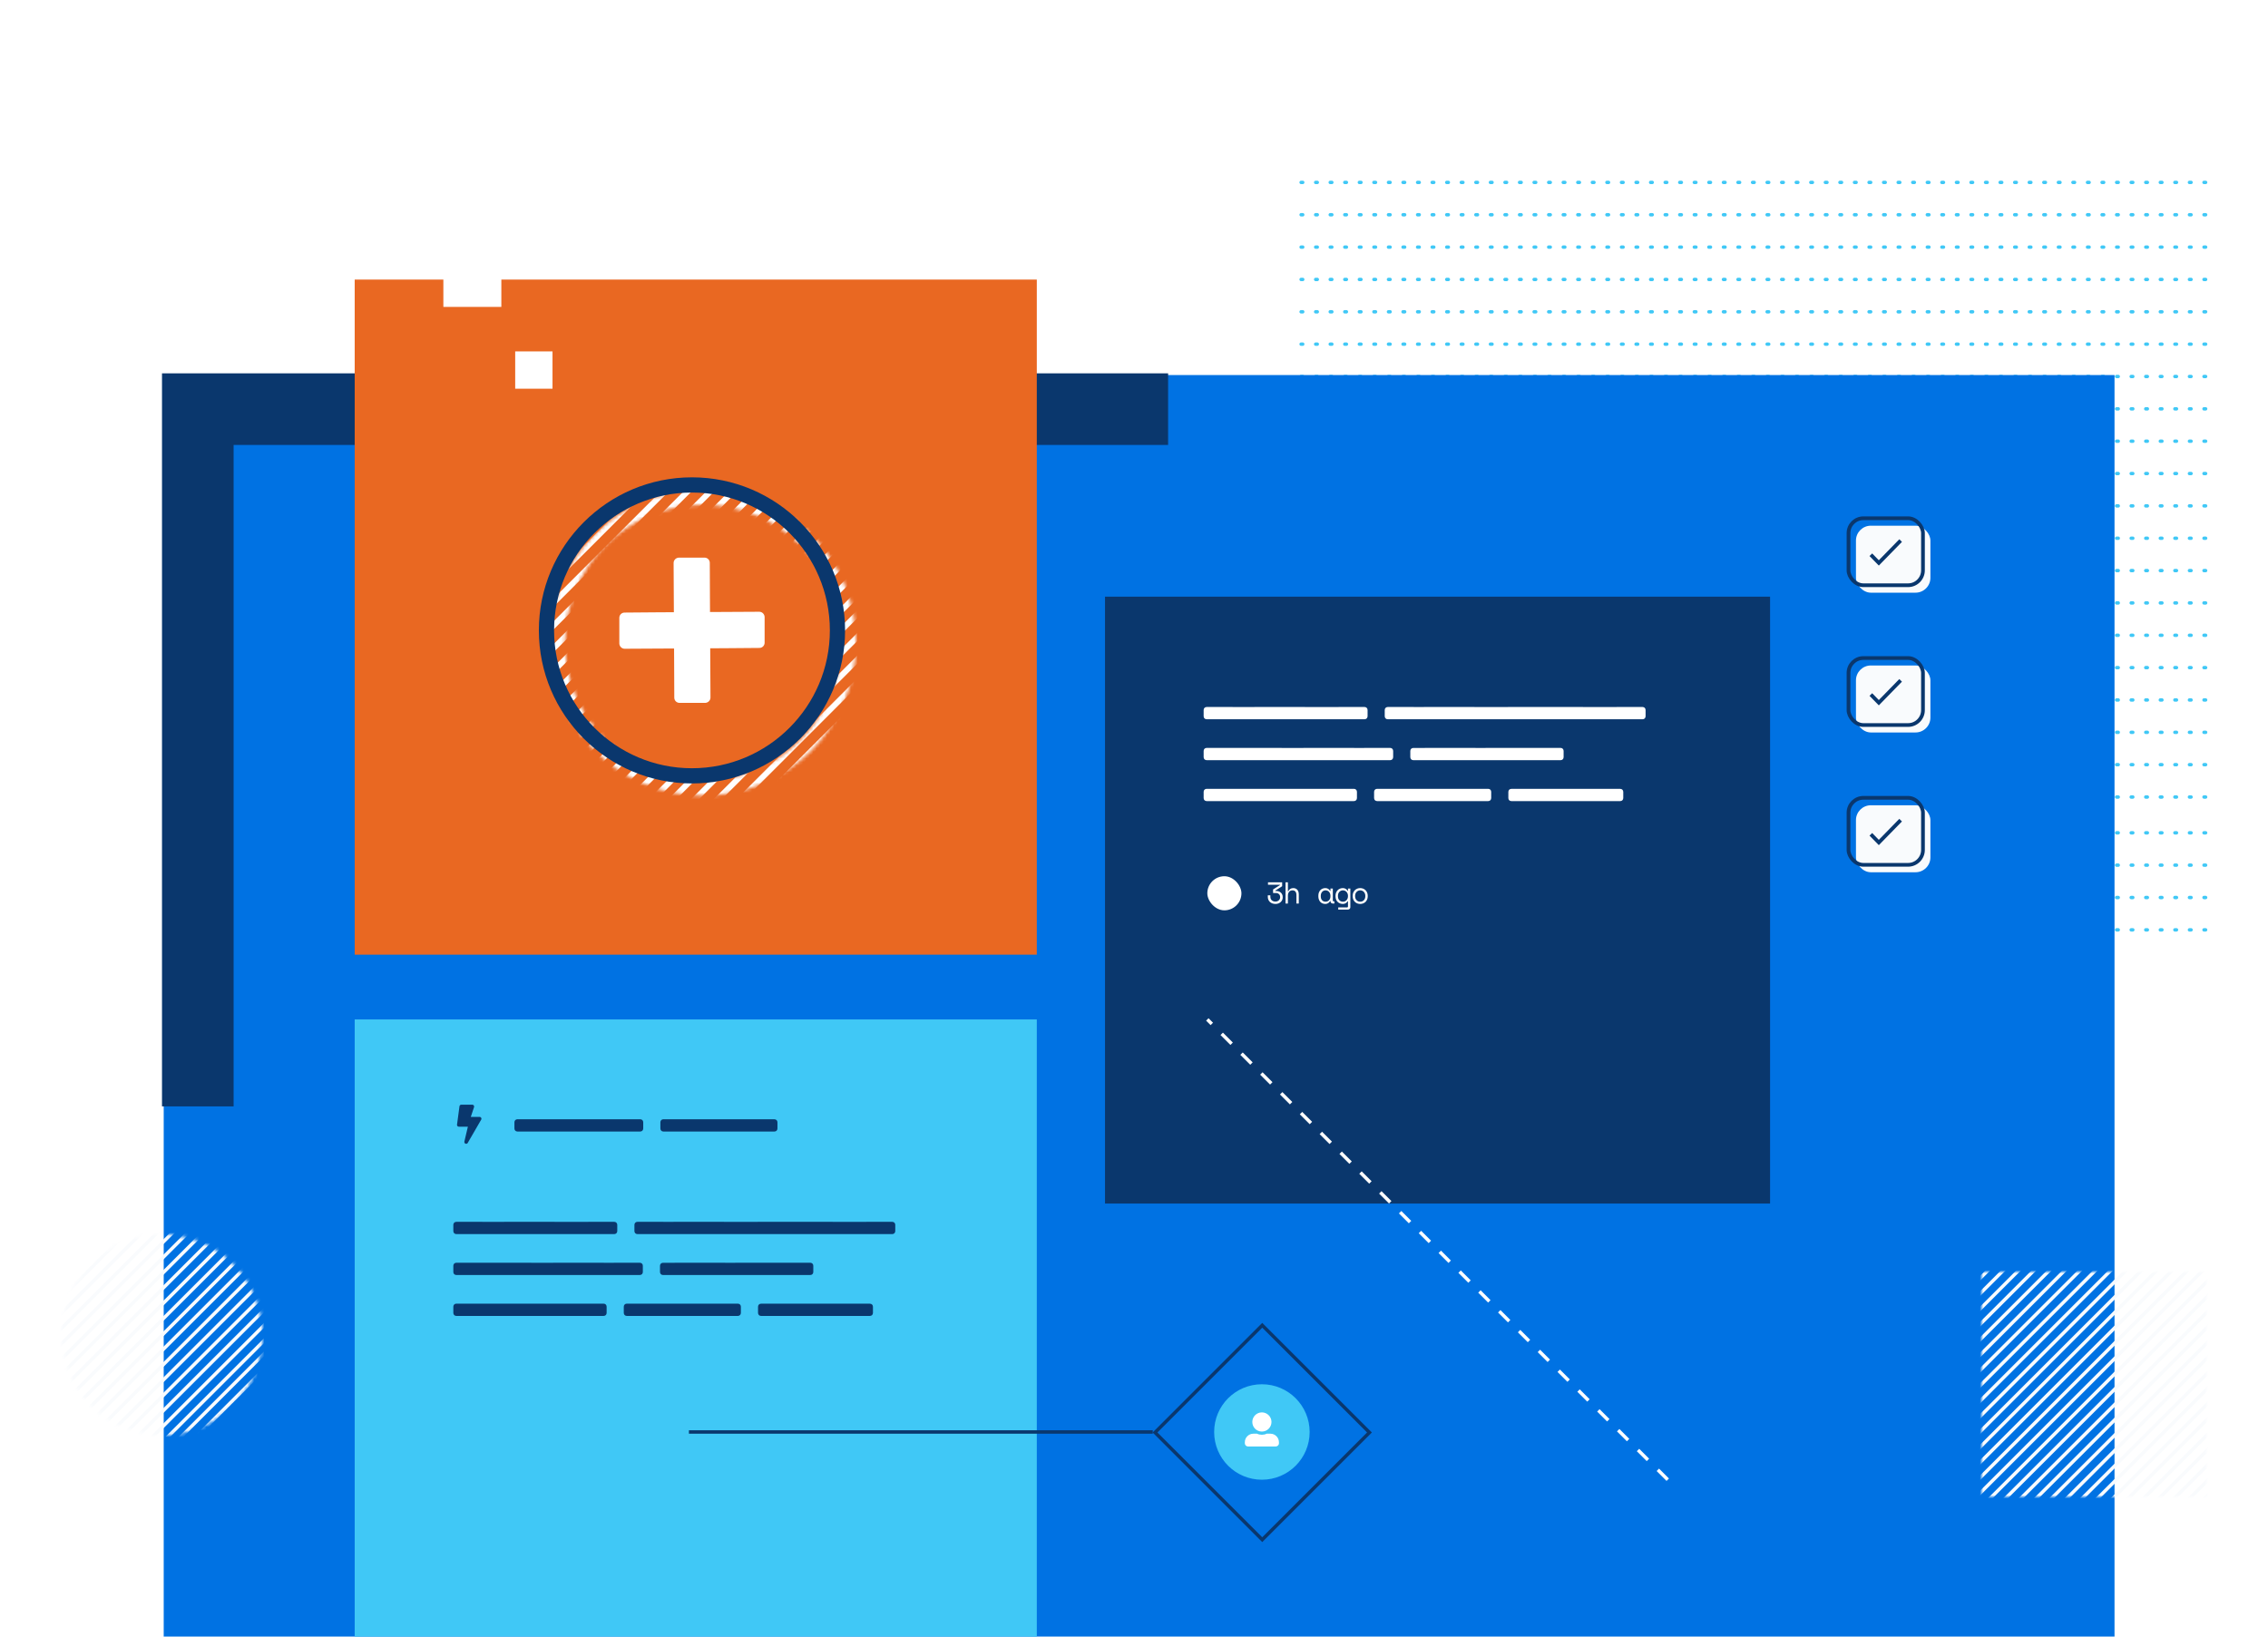 <svg width="665" height="480" viewBox="0 0 665 480" fill="none" xmlns="http://www.w3.org/2000/svg">
<g clip-path="url(#clip0_1350_3312)">
<line x1="381.5" y1="272.728" x2="647.386" y2="272.728" stroke="#40C8F6" stroke-miterlimit="10" stroke-linecap="round" stroke-dasharray="0.47 3.8"/>
<line x1="381.5" y1="81.963" x2="647.386" y2="81.963" stroke="#40C8F6" stroke-miterlimit="10" stroke-linecap="round" stroke-dasharray="0.47 3.8"/>
<line x1="381.5" y1="233.767" x2="647.386" y2="233.767" stroke="#40C8F6" stroke-miterlimit="10" stroke-linecap="round" stroke-dasharray="0.47 3.8"/>
<line x1="381.5" y1="195.815" x2="647.386" y2="195.815" stroke="#40C8F6" stroke-miterlimit="10" stroke-linecap="round" stroke-dasharray="0.47 3.8"/>
<line x1="381.5" y1="157.865" x2="647.386" y2="157.865" stroke="#40C8F6" stroke-miterlimit="10" stroke-linecap="round" stroke-dasharray="0.47 3.8"/>
<line x1="381.5" y1="119.914" x2="647.386" y2="119.914" stroke="#40C8F6" stroke-miterlimit="10" stroke-linecap="round" stroke-dasharray="0.47 3.8"/>
<line x1="381.5" y1="263.24" x2="647.386" y2="263.24" stroke="#40C8F6" stroke-miterlimit="10" stroke-linecap="round" stroke-dasharray="0.47 3.8"/>
<line x1="381.5" y1="72.476" x2="647.386" y2="72.476" stroke="#40C8F6" stroke-miterlimit="10" stroke-linecap="round" stroke-dasharray="0.47 3.8"/>
<line x1="381.5" y1="224.279" x2="647.386" y2="224.279" stroke="#40C8F6" stroke-miterlimit="10" stroke-linecap="round" stroke-dasharray="0.47 3.8"/>
<line x1="381.5" y1="186.328" x2="647.386" y2="186.328" stroke="#40C8F6" stroke-miterlimit="10" stroke-linecap="round" stroke-dasharray="0.47 3.8"/>
<line x1="381.5" y1="148.377" x2="647.386" y2="148.377" stroke="#40C8F6" stroke-miterlimit="10" stroke-linecap="round" stroke-dasharray="0.47 3.8"/>
<line x1="381.5" y1="110.426" x2="647.386" y2="110.426" stroke="#40C8F6" stroke-miterlimit="10" stroke-linecap="round" stroke-dasharray="0.47 3.8"/>
<line x1="381.5" y1="253.752" x2="647.386" y2="253.752" stroke="#40C8F6" stroke-miterlimit="10" stroke-linecap="round" stroke-dasharray="0.47 3.8"/>
<line x1="381.5" y1="62.988" x2="647.386" y2="62.988" stroke="#40C8F6" stroke-miterlimit="10" stroke-linecap="round" stroke-dasharray="0.47 3.8"/>
<line x1="381.5" y1="214.791" x2="647.386" y2="214.791" stroke="#40C8F6" stroke-miterlimit="10" stroke-linecap="round" stroke-dasharray="0.47 3.8"/>
<line x1="381.5" y1="176.84" x2="647.386" y2="176.84" stroke="#40C8F6" stroke-miterlimit="10" stroke-linecap="round" stroke-dasharray="0.47 3.8"/>
<line x1="381.5" y1="138.889" x2="647.386" y2="138.889" stroke="#40C8F6" stroke-miterlimit="10" stroke-linecap="round" stroke-dasharray="0.47 3.8"/>
<line x1="381.5" y1="100.938" x2="647.386" y2="100.938" stroke="#40C8F6" stroke-miterlimit="10" stroke-linecap="round" stroke-dasharray="0.47 3.8"/>
<line x1="381.5" y1="244.265" x2="647.386" y2="244.265" stroke="#40C8F6" stroke-miterlimit="10" stroke-linecap="round" stroke-dasharray="0.47 3.8"/>
<line x1="381.5" y1="53.5" x2="647.386" y2="53.5" stroke="#40C8F6" stroke-miterlimit="10" stroke-linecap="round" stroke-dasharray="0.47 3.8"/>
<line x1="381.5" y1="205.303" x2="647.386" y2="205.303" stroke="#40C8F6" stroke-miterlimit="10" stroke-linecap="round" stroke-dasharray="0.47 3.8"/>
<line x1="381.5" y1="167.353" x2="647.386" y2="167.353" stroke="#40C8F6" stroke-miterlimit="10" stroke-linecap="round" stroke-dasharray="0.47 3.8"/>
<line x1="381.5" y1="129.401" x2="647.386" y2="129.401" stroke="#40C8F6" stroke-miterlimit="10" stroke-linecap="round" stroke-dasharray="0.47 3.8"/>
<line x1="381.5" y1="91.451" x2="647.386" y2="91.451" stroke="#40C8F6" stroke-miterlimit="10" stroke-linecap="round" stroke-dasharray="0.47 3.8"/>
<rect x="48" y="110" width="572" height="447" fill="#0072E3"/>
<rect x="324" y="175" width="195" height="178" fill="#0A376D"/>
<path d="M373.278 261.913V260.884L375.3 259.59V259.483H371.788V258.791H375.939V259.927L373.916 261.222V261.328H374.271C374.508 261.328 374.735 261.366 374.954 261.443C375.173 261.52 375.365 261.632 375.531 261.78C375.702 261.928 375.838 262.111 375.939 262.33C376.045 262.543 376.098 262.791 376.098 263.075V263.235C376.098 263.501 376.045 263.749 375.939 263.98C375.832 264.211 375.685 264.412 375.495 264.583C375.306 264.749 375.081 264.882 374.821 264.982C374.567 265.077 374.289 265.124 373.987 265.124C373.639 265.124 373.325 265.071 373.047 264.965C372.769 264.858 372.533 264.713 372.338 264.53C372.143 264.341 371.992 264.122 371.885 263.874C371.785 263.619 371.735 263.35 371.735 263.066V262.587H372.48V263.013C372.48 263.238 372.515 263.439 372.586 263.616C372.663 263.788 372.766 263.936 372.896 264.06C373.032 264.178 373.192 264.27 373.375 264.335C373.559 264.4 373.757 264.432 373.97 264.432C374.165 264.432 374.345 264.4 374.511 264.335C374.682 264.27 374.83 264.181 374.954 264.069C375.078 263.95 375.176 263.814 375.247 263.661C375.318 263.501 375.353 263.333 375.353 263.155V263.102C375.353 262.729 375.235 262.44 374.999 262.233C374.762 262.02 374.466 261.913 374.112 261.913H373.278ZM377.627 265H376.935V258.791H377.627V261.399H377.733C377.869 261.115 378.058 260.89 378.301 260.725C378.549 260.559 378.851 260.476 379.205 260.476C379.684 260.476 380.072 260.636 380.367 260.955C380.669 261.269 380.82 261.742 380.82 262.375V265H380.128V262.517C380.128 262.055 380.024 261.709 379.818 261.479C379.611 261.248 379.33 261.133 378.975 261.133C378.555 261.133 378.224 261.278 377.981 261.567C377.745 261.851 377.627 262.233 377.627 262.712V265ZM390.103 264.255H389.996C389.854 264.551 389.656 264.769 389.402 264.911C389.154 265.053 388.891 265.124 388.613 265.124C388.323 265.124 388.054 265.077 387.806 264.982C387.557 264.882 387.338 264.737 387.149 264.548C386.966 264.353 386.821 264.116 386.715 263.838C386.608 263.56 386.555 263.238 386.555 262.871V262.729C386.555 262.369 386.608 262.049 386.715 261.771C386.821 261.494 386.966 261.26 387.149 261.071C387.338 260.876 387.557 260.728 387.806 260.627C388.054 260.527 388.317 260.476 388.595 260.476C388.897 260.476 389.169 260.544 389.411 260.68C389.659 260.811 389.854 261.015 389.996 261.292H390.103V260.601H390.795V264.095C390.795 264.273 390.874 264.361 391.034 264.361H391.256V265H390.786C390.585 265 390.419 264.935 390.289 264.805C390.165 264.675 390.103 264.509 390.103 264.308V264.255ZM388.684 264.468C388.891 264.468 389.08 264.429 389.251 264.353C389.429 264.276 389.579 264.166 389.704 264.024C389.828 263.882 389.925 263.714 389.996 263.519C390.067 263.318 390.103 263.096 390.103 262.854V262.747C390.103 262.511 390.067 262.295 389.996 262.1C389.925 261.899 389.825 261.727 389.695 261.585C389.571 261.443 389.42 261.334 389.242 261.257C389.071 261.174 388.885 261.133 388.684 261.133C388.477 261.133 388.287 261.171 388.116 261.248C387.945 261.325 387.794 261.434 387.664 261.576C387.539 261.712 387.442 261.881 387.371 262.082C387.3 262.277 387.265 262.493 387.265 262.729V262.871C387.265 263.374 387.395 263.767 387.655 264.051C387.921 264.329 388.264 264.468 388.684 264.468ZM395.241 264.326H395.135C394.993 264.592 394.798 264.793 394.549 264.929C394.307 265.059 394.041 265.124 393.751 265.124C393.455 265.124 393.177 265.074 392.917 264.973C392.657 264.873 392.426 264.728 392.225 264.539C392.03 264.35 391.874 264.116 391.755 263.838C391.643 263.554 391.587 263.232 391.587 262.871V262.729C391.587 262.375 391.646 262.058 391.764 261.78C391.882 261.496 392.039 261.26 392.234 261.071C392.429 260.876 392.657 260.728 392.917 260.627C393.177 260.527 393.449 260.476 393.733 260.476C394.052 260.476 394.33 260.547 394.567 260.689C394.809 260.825 394.999 261.026 395.135 261.292H395.241V260.601H395.933V266.082C395.933 266.283 395.868 266.449 395.738 266.579C395.614 266.709 395.451 266.774 395.25 266.774H392.385V266.135H395.002C395.161 266.135 395.241 266.047 395.241 265.869V264.326ZM393.769 264.468C393.976 264.468 394.168 264.429 394.345 264.353C394.523 264.276 394.676 264.166 394.806 264.024C394.942 263.882 395.049 263.714 395.126 263.519C395.203 263.318 395.241 263.096 395.241 262.854V262.747C395.241 262.511 395.203 262.295 395.126 262.1C395.049 261.899 394.942 261.727 394.806 261.585C394.676 261.443 394.52 261.334 394.336 261.257C394.159 261.174 393.97 261.133 393.769 261.133C393.562 261.133 393.367 261.171 393.183 261.248C393.006 261.325 392.849 261.434 392.713 261.576C392.583 261.718 392.48 261.887 392.403 262.082C392.332 262.277 392.296 262.493 392.296 262.729V262.871C392.296 263.12 392.332 263.341 392.403 263.537C392.48 263.732 392.583 263.9 392.713 264.042C392.849 264.178 393.006 264.285 393.183 264.361C393.361 264.432 393.556 264.468 393.769 264.468ZM401.036 262.854C401.036 263.22 400.974 263.545 400.849 263.829C400.731 264.107 400.571 264.344 400.37 264.539C400.169 264.728 399.933 264.873 399.661 264.973C399.395 265.074 399.117 265.124 398.827 265.124C398.531 265.124 398.251 265.074 397.984 264.973C397.718 264.873 397.485 264.728 397.284 264.539C397.083 264.344 396.92 264.107 396.796 263.829C396.678 263.545 396.619 263.22 396.619 262.854V262.747C396.619 262.386 396.678 262.067 396.796 261.789C396.92 261.505 397.083 261.266 397.284 261.071C397.491 260.876 397.727 260.728 397.993 260.627C398.259 260.527 398.537 260.476 398.827 260.476C399.117 260.476 399.395 260.527 399.661 260.627C399.927 260.728 400.16 260.876 400.361 261.071C400.568 261.266 400.731 261.505 400.849 261.789C400.974 262.067 401.036 262.386 401.036 262.747V262.854ZM398.827 264.468C399.04 264.468 399.235 264.432 399.412 264.361C399.596 264.285 399.755 264.175 399.891 264.033C400.027 263.891 400.134 263.723 400.211 263.528C400.288 263.327 400.326 263.102 400.326 262.854V262.747C400.326 262.511 400.288 262.295 400.211 262.1C400.134 261.899 400.027 261.727 399.891 261.585C399.755 261.443 399.596 261.334 399.412 261.257C399.229 261.174 399.034 261.133 398.827 261.133C398.62 261.133 398.425 261.174 398.242 261.257C398.058 261.334 397.899 261.443 397.763 261.585C397.627 261.727 397.52 261.899 397.443 262.1C397.367 262.295 397.328 262.511 397.328 262.747V262.854C397.328 263.102 397.367 263.327 397.443 263.528C397.52 263.723 397.627 263.891 397.763 264.033C397.899 264.175 398.055 264.285 398.233 264.361C398.416 264.432 398.614 264.468 398.827 264.468Z" fill="white"/>
<rect x="354" y="257" width="10" height="10" rx="5" fill="white"/>
<rect x="104" y="299" width="200" height="208" fill="#40C8F6"/>
<path d="M150.834 329.161C150.834 328.645 151.206 328.273 151.722 328.273H159.294C159.81 328.273 160.182 328.645 160.182 329.161V330.985C160.182 331.501 159.81 331.873 159.294 331.873H151.722C151.206 331.873 150.834 331.501 150.834 330.985V329.161ZM158.018 329.161C158.018 328.645 158.39 328.273 158.906 328.273H166.478C166.994 328.273 167.366 328.645 167.366 329.161V330.985C167.366 331.501 166.994 331.873 166.478 331.873H158.906C158.39 331.873 158.018 331.501 158.018 330.985V329.161ZM165.201 329.161C165.201 328.645 165.573 328.273 166.089 328.273H173.661C174.177 328.273 174.549 328.645 174.549 329.161V330.985C174.549 331.501 174.177 331.873 173.661 331.873H166.089C165.573 331.873 165.201 331.501 165.201 330.985V329.161ZM172.385 329.173C172.385 328.657 172.757 328.285 173.273 328.285H177.089C177.605 328.285 177.977 328.657 177.977 329.173V330.985C177.977 331.501 177.605 331.873 177.089 331.873H173.273C172.757 331.873 172.385 331.501 172.385 330.985V329.173ZM175.818 329.173C175.818 328.657 176.19 328.285 176.706 328.285H180.522C181.038 328.285 181.41 328.657 181.41 329.173V330.985C181.41 331.501 181.038 331.873 180.522 331.873H176.706C176.19 331.873 175.818 331.501 175.818 330.985V329.173ZM179.252 329.161C179.252 328.645 179.624 328.273 180.14 328.273H187.712C188.228 328.273 188.6 328.645 188.6 329.161V330.985C188.6 331.501 188.228 331.873 187.712 331.873H180.14C179.624 331.873 179.252 331.501 179.252 330.985V329.161ZM193.631 329.161C193.631 328.645 194.003 328.273 194.519 328.273H202.091C202.607 328.273 202.979 328.645 202.979 329.161V330.985C202.979 331.501 202.607 331.873 202.091 331.873H194.519C194.003 331.873 193.631 331.501 193.631 330.985V329.161ZM200.815 329.161C200.815 328.645 201.187 328.273 201.703 328.273H209.275C209.791 328.273 210.163 328.645 210.163 329.161V330.985C210.163 331.501 209.791 331.873 209.275 331.873H201.703C201.187 331.873 200.815 331.501 200.815 330.985V329.161ZM207.998 329.161C207.998 328.645 208.37 328.273 208.886 328.273H216.458C216.974 328.273 217.346 328.645 217.346 329.161V330.985C217.346 331.501 216.974 331.873 216.458 331.873H208.886C208.37 331.873 207.998 331.501 207.998 330.985V329.161ZM215.182 329.161C215.182 328.645 215.554 328.273 216.07 328.273H223.642C224.158 328.273 224.53 328.645 224.53 329.161V330.985C224.53 331.501 224.158 331.873 223.642 331.873H216.07C215.554 331.873 215.182 331.501 215.182 330.985V329.161ZM222.365 329.173C222.365 328.657 222.737 328.285 223.253 328.285H227.069C227.585 328.285 227.957 328.657 227.957 329.173V330.985C227.957 331.501 227.585 331.873 227.069 331.873H223.253C222.737 331.873 222.365 331.501 222.365 330.985V329.173Z" fill="#0A376D"/>
<path d="M140.641 327.587H138.04L139.004 324.695C139.094 324.336 138.825 324 138.489 324H135.261C134.992 324 134.745 324.202 134.723 324.471L134.005 329.851C133.96 330.187 134.207 330.456 134.543 330.456H137.188L136.157 334.827C136.09 335.164 136.337 335.477 136.673 335.477C136.875 335.477 137.054 335.388 137.144 335.208L141.089 328.394C141.313 328.057 141.044 327.587 140.641 327.587Z" fill="#0A376D"/>
<path d="M352.92 208.248C352.92 207.732 353.292 207.36 353.808 207.36H361.38C361.896 207.36 362.268 207.732 362.268 208.248V210.072C362.268 210.588 361.896 210.96 361.38 210.96H353.808C353.292 210.96 352.92 210.588 352.92 210.072V208.248ZM360.104 208.26C360.104 207.744 360.476 207.372 360.992 207.372H364.808C365.324 207.372 365.696 207.744 365.696 208.26V210.072C365.696 210.588 365.324 210.96 364.808 210.96H360.992C360.476 210.96 360.104 210.588 360.104 210.072V208.26ZM363.537 208.26C363.537 207.744 363.909 207.372 364.425 207.372H368.241C368.757 207.372 369.129 207.744 369.129 208.26V210.072C369.129 210.588 368.757 210.96 368.241 210.96H364.425C363.909 210.96 363.537 210.588 363.537 210.072V208.26ZM366.971 208.248C366.971 207.732 367.343 207.36 367.859 207.36H375.431C375.947 207.36 376.319 207.732 376.319 208.248V210.072C376.319 210.588 375.947 210.96 375.431 210.96H367.859C367.343 210.96 366.971 210.588 366.971 210.072V208.248ZM374.154 208.248C374.154 207.732 374.526 207.36 375.042 207.36H382.614C383.13 207.36 383.502 207.732 383.502 208.248V210.072C383.502 210.588 383.13 210.96 382.614 210.96H375.042C374.526 210.96 374.154 210.588 374.154 210.072V208.248ZM381.338 208.26C381.338 207.744 381.71 207.372 382.226 207.372H386.042C386.558 207.372 386.93 207.744 386.93 208.26V210.072C386.93 210.588 386.558 210.96 386.042 210.96H382.226C381.71 210.96 381.338 210.588 381.338 210.072V208.26ZM384.772 208.26C384.772 207.744 385.144 207.372 385.66 207.372H389.476C389.992 207.372 390.364 207.744 390.364 208.26V210.072C390.364 210.588 389.992 210.96 389.476 210.96H385.66C385.144 210.96 384.772 210.588 384.772 210.072V208.26ZM388.205 208.26C388.205 207.744 388.577 207.372 389.093 207.372H392.909C393.425 207.372 393.797 207.744 393.797 208.26V210.072C393.797 210.588 393.425 210.96 392.909 210.96H389.093C388.577 210.96 388.205 210.588 388.205 210.072V208.26ZM391.639 208.248C391.639 207.732 392.011 207.36 392.527 207.36H400.099C400.615 207.36 400.987 207.732 400.987 208.248V210.072C400.987 210.588 400.615 210.96 400.099 210.96H392.527C392.011 210.96 391.639 210.588 391.639 210.072V208.248ZM406.018 208.248C406.018 207.732 406.39 207.36 406.906 207.36H414.478C414.994 207.36 415.366 207.732 415.366 208.248V210.072C415.366 210.588 414.994 210.96 414.478 210.96H406.906C406.39 210.96 406.018 210.588 406.018 210.072V208.248ZM413.201 208.26C413.201 207.744 413.573 207.372 414.089 207.372H417.905C418.421 207.372 418.793 207.744 418.793 208.26V210.072C418.793 210.588 418.421 210.96 417.905 210.96H414.089C413.573 210.96 413.201 210.588 413.201 210.072V208.26ZM416.635 208.248C416.635 207.732 417.007 207.36 417.523 207.36H425.095C425.611 207.36 425.983 207.732 425.983 208.248V210.072C425.983 210.588 425.611 210.96 425.095 210.96H417.523C417.007 210.96 416.635 210.588 416.635 210.072V208.248ZM423.818 208.248C423.818 207.732 424.19 207.36 424.706 207.36H432.278C432.794 207.36 433.166 207.732 433.166 208.248V210.072C433.166 210.588 432.794 210.96 432.278 210.96H424.706C424.19 210.96 423.818 210.588 423.818 210.072V208.248ZM431.002 208.26C431.002 207.744 431.374 207.372 431.89 207.372H435.706C436.222 207.372 436.594 207.744 436.594 208.26V210.072C436.594 210.588 436.222 210.96 435.706 210.96H431.89C431.374 210.96 431.002 210.588 431.002 210.072V208.26ZM434.436 208.26C434.436 207.744 434.808 207.372 435.324 207.372H439.14C439.656 207.372 440.028 207.744 440.028 208.26V210.072C440.028 210.588 439.656 210.96 439.14 210.96H435.324C434.808 210.96 434.436 210.588 434.436 210.072V208.26ZM437.869 208.26C437.869 207.744 438.241 207.372 438.757 207.372H442.573C443.089 207.372 443.461 207.744 443.461 208.26V210.072C443.461 210.588 443.089 210.96 442.573 210.96H438.757C438.241 210.96 437.869 210.588 437.869 210.072V208.26ZM441.303 208.248C441.303 207.732 441.675 207.36 442.191 207.36H449.763C450.279 207.36 450.651 207.732 450.651 208.248V210.072C450.651 210.588 450.279 210.96 449.763 210.96H442.191C441.675 210.96 441.303 210.588 441.303 210.072V208.248ZM448.486 208.248C448.486 207.732 448.858 207.36 449.374 207.36H456.946C457.462 207.36 457.834 207.732 457.834 208.248V210.072C457.834 210.588 457.462 210.96 456.946 210.96H449.374C448.858 210.96 448.486 210.588 448.486 210.072V208.248ZM455.67 208.248C455.67 207.732 456.042 207.36 456.558 207.36H464.13C464.646 207.36 465.018 207.732 465.018 208.248V210.072C465.018 210.588 464.646 210.96 464.13 210.96H456.558C456.042 210.96 455.67 210.588 455.67 210.072V208.248ZM462.854 208.26C462.854 207.744 463.226 207.372 463.742 207.372H467.558C468.074 207.372 468.446 207.744 468.446 208.26V210.072C468.446 210.588 468.074 210.96 467.558 210.96H463.742C463.226 210.96 462.854 210.588 462.854 210.072V208.26ZM466.287 208.26C466.287 207.744 466.659 207.372 467.175 207.372H470.991C471.507 207.372 471.879 207.744 471.879 208.26V210.072C471.879 210.588 471.507 210.96 470.991 210.96H467.175C466.659 210.96 466.287 210.588 466.287 210.072V208.26ZM469.721 208.26C469.721 207.744 470.093 207.372 470.609 207.372H474.425C474.941 207.372 475.313 207.744 475.313 208.26V210.072C475.313 210.588 474.941 210.96 474.425 210.96H470.609C470.093 210.96 469.721 210.588 469.721 210.072V208.26ZM473.154 208.248C473.154 207.732 473.526 207.36 474.042 207.36H481.614C482.13 207.36 482.502 207.732 482.502 208.248V210.072C482.502 210.588 482.13 210.96 481.614 210.96H474.042C473.526 210.96 473.154 210.588 473.154 210.072V208.248ZM352.92 220.248C352.92 219.732 353.292 219.36 353.808 219.36H361.38C361.896 219.36 362.268 219.732 362.268 220.248V222.072C362.268 222.588 361.896 222.96 361.38 222.96H353.808C353.292 222.96 352.92 222.588 352.92 222.072V220.248ZM360.104 220.248C360.104 219.732 360.476 219.36 360.992 219.36H368.564C369.08 219.36 369.452 219.732 369.452 220.248V222.072C369.452 222.588 369.08 222.96 368.564 222.96H360.992C360.476 222.96 360.104 222.588 360.104 222.072V220.248ZM367.287 220.248C367.287 219.732 367.659 219.36 368.175 219.36H375.747C376.263 219.36 376.635 219.732 376.635 220.248V222.072C376.635 222.588 376.263 222.96 375.747 222.96H368.175C367.659 222.96 367.287 222.588 367.287 222.072V220.248ZM374.471 220.26C374.471 219.744 374.843 219.372 375.359 219.372H379.175C379.691 219.372 380.063 219.744 380.063 220.26V222.072C380.063 222.588 379.691 222.96 379.175 222.96H375.359C374.843 222.96 374.471 222.588 374.471 222.072V220.26ZM377.904 220.26C377.904 219.744 378.276 219.372 378.792 219.372H382.608C383.124 219.372 383.496 219.744 383.496 220.26V222.072C383.496 222.588 383.124 222.96 382.608 222.96H378.792C378.276 222.96 377.904 222.588 377.904 222.072V220.26ZM381.338 220.248C381.338 219.732 381.71 219.36 382.226 219.36H389.798C390.314 219.36 390.686 219.732 390.686 220.248V222.072C390.686 222.588 390.314 222.96 389.798 222.96H382.226C381.71 222.96 381.338 222.588 381.338 222.072V220.248ZM388.522 220.248C388.522 219.732 388.894 219.36 389.41 219.36H396.982C397.498 219.36 397.87 219.732 397.87 220.248V222.072C397.87 222.588 397.498 222.96 396.982 222.96H389.41C388.894 222.96 388.522 222.588 388.522 222.072V220.248ZM395.705 220.26C395.705 219.744 396.077 219.372 396.593 219.372H400.409C400.925 219.372 401.297 219.744 401.297 220.26V222.072C401.297 222.588 400.925 222.96 400.409 222.96H396.593C396.077 222.96 395.705 222.588 395.705 222.072V220.26ZM399.139 220.248C399.139 219.732 399.511 219.36 400.027 219.36H407.599C408.115 219.36 408.487 219.732 408.487 220.248V222.072C408.487 222.588 408.115 222.96 407.599 222.96H400.027C399.511 222.96 399.139 222.588 399.139 222.072V220.248ZM413.518 220.26C413.518 219.744 413.89 219.372 414.406 219.372H418.222C418.738 219.372 419.11 219.744 419.11 220.26V222.072C419.11 222.588 418.738 222.96 418.222 222.96H414.406C413.89 222.96 413.518 222.588 413.518 222.072V220.26ZM416.951 220.248C416.951 219.732 417.323 219.36 417.839 219.36H425.411C425.927 219.36 426.299 219.732 426.299 220.248V222.072C426.299 222.588 425.927 222.96 425.411 222.96H417.839C417.323 222.96 416.951 222.588 416.951 222.072V220.248ZM424.135 220.248C424.135 219.732 424.507 219.36 425.023 219.36H432.595C433.111 219.36 433.483 219.732 433.483 220.248V222.072C433.483 222.588 433.111 222.96 432.595 222.96H425.023C424.507 222.96 424.135 222.588 424.135 222.072V220.248ZM431.318 220.26C431.318 219.744 431.69 219.372 432.206 219.372H436.022C436.538 219.372 436.91 219.744 436.91 220.26V222.072C436.91 222.588 436.538 222.96 436.022 222.96H432.206C431.69 222.96 431.318 222.588 431.318 222.072V220.26ZM434.752 220.248C434.752 219.732 435.124 219.36 435.64 219.36H443.212C443.728 219.36 444.1 219.732 444.1 220.248V222.072C444.1 222.588 443.728 222.96 443.212 222.96H435.64C435.124 222.96 434.752 222.588 434.752 222.072V220.248ZM441.936 220.248C441.936 219.732 442.308 219.36 442.824 219.36H450.396C450.912 219.36 451.284 219.732 451.284 220.248V222.072C451.284 222.588 450.912 222.96 450.396 222.96H442.824C442.308 222.96 441.936 222.588 441.936 222.072V220.248ZM449.119 220.248C449.119 219.732 449.491 219.36 450.007 219.36H457.579C458.095 219.36 458.467 219.732 458.467 220.248V222.072C458.467 222.588 458.095 222.96 457.579 222.96H450.007C449.491 222.96 449.119 222.588 449.119 222.072V220.248ZM352.92 232.248C352.92 231.732 353.292 231.36 353.808 231.36H361.38C361.896 231.36 362.268 231.732 362.268 232.248V234.072C362.268 234.588 361.896 234.96 361.38 234.96H353.808C353.292 234.96 352.92 234.588 352.92 234.072V232.248ZM360.104 232.26C360.104 231.744 360.476 231.372 360.992 231.372H364.808C365.324 231.372 365.696 231.744 365.696 232.26V234.072C365.696 234.588 365.324 234.96 364.808 234.96H360.992C360.476 234.96 360.104 234.588 360.104 234.072V232.26ZM363.537 232.248C363.537 231.732 363.909 231.36 364.425 231.36H371.997C372.513 231.36 372.885 231.732 372.885 232.248V234.072C372.885 234.588 372.513 234.96 371.997 234.96H364.425C363.909 234.96 363.537 234.588 363.537 234.072V232.248ZM370.721 232.248C370.721 231.732 371.093 231.36 371.609 231.36H379.181C379.697 231.36 380.069 231.732 380.069 232.248V234.072C380.069 234.588 379.697 234.96 379.181 234.96H371.609C371.093 234.96 370.721 234.588 370.721 234.072V232.248ZM377.904 232.248C377.904 231.732 378.276 231.36 378.792 231.36H386.364C386.88 231.36 387.252 231.732 387.252 232.248V234.072C387.252 234.588 386.88 234.96 386.364 234.96H378.792C378.276 234.96 377.904 234.588 377.904 234.072V232.248ZM385.088 232.26C385.088 231.744 385.46 231.372 385.976 231.372H389.792C390.308 231.372 390.68 231.744 390.68 232.26V234.072C390.68 234.588 390.308 234.96 389.792 234.96H385.976C385.46 234.96 385.088 234.588 385.088 234.072V232.26ZM388.522 232.248C388.522 231.732 388.894 231.36 389.41 231.36H396.982C397.498 231.36 397.87 231.732 397.87 232.248V234.072C397.87 234.588 397.498 234.96 396.982 234.96H389.41C388.894 234.96 388.522 234.588 388.522 234.072V232.248ZM402.9 232.248C402.9 231.732 403.272 231.36 403.788 231.36H411.36C411.876 231.36 412.248 231.732 412.248 232.248V234.072C412.248 234.588 411.876 234.96 411.36 234.96H403.788C403.272 234.96 402.9 234.588 402.9 234.072V232.248ZM410.084 232.248C410.084 231.732 410.456 231.36 410.972 231.36H418.544C419.06 231.36 419.432 231.732 419.432 232.248V234.072C419.432 234.588 419.06 234.96 418.544 234.96H410.972C410.456 234.96 410.084 234.588 410.084 234.072V232.248ZM417.268 232.26C417.268 231.744 417.64 231.372 418.156 231.372H421.972C422.488 231.372 422.86 231.744 422.86 232.26V234.072C422.86 234.588 422.488 234.96 421.972 234.96H418.156C417.64 234.96 417.268 234.588 417.268 234.072V232.26ZM420.701 232.248C420.701 231.732 421.073 231.36 421.589 231.36H429.161C429.677 231.36 430.049 231.732 430.049 232.248V234.072C430.049 234.588 429.677 234.96 429.161 234.96H421.589C421.073 234.96 420.701 234.588 420.701 234.072V232.248ZM427.885 232.248C427.885 231.732 428.257 231.36 428.773 231.36H436.345C436.861 231.36 437.233 231.732 437.233 232.248V234.072C437.233 234.588 436.861 234.96 436.345 234.96H428.773C428.257 234.96 427.885 234.588 427.885 234.072V232.248ZM442.264 232.26C442.264 231.744 442.636 231.372 443.152 231.372H446.968C447.484 231.372 447.856 231.744 447.856 232.26V234.072C447.856 234.588 447.484 234.96 446.968 234.96H443.152C442.636 234.96 442.264 234.588 442.264 234.072V232.26ZM445.697 232.26C445.697 231.744 446.069 231.372 446.585 231.372H450.401C450.917 231.372 451.289 231.744 451.289 232.26V234.072C451.289 234.588 450.917 234.96 450.401 234.96H446.585C446.069 234.96 445.697 234.588 445.697 234.072V232.26ZM449.131 232.248C449.131 231.732 449.503 231.36 450.019 231.36H457.591C458.107 231.36 458.479 231.732 458.479 232.248V234.072C458.479 234.588 458.107 234.96 457.591 234.96H450.019C449.503 234.96 449.131 234.588 449.131 234.072V232.248ZM456.315 232.248C456.315 231.732 456.687 231.36 457.203 231.36H464.775C465.291 231.36 465.663 231.732 465.663 232.248V234.072C465.663 234.588 465.291 234.96 464.775 234.96H457.203C456.687 234.96 456.315 234.588 456.315 234.072V232.248ZM463.498 232.26C463.498 231.744 463.87 231.372 464.386 231.372H468.202C468.718 231.372 469.09 231.744 469.09 232.26V234.072C469.09 234.588 468.718 234.96 468.202 234.96H464.386C463.87 234.96 463.498 234.588 463.498 234.072V232.26ZM466.932 232.26C466.932 231.744 467.304 231.372 467.82 231.372H471.636C472.152 231.372 472.524 231.744 472.524 232.26V234.072C472.524 234.588 472.152 234.96 471.636 234.96H467.82C467.304 234.96 466.932 234.588 466.932 234.072V232.26ZM470.365 232.26C470.365 231.744 470.737 231.372 471.253 231.372H475.069C475.585 231.372 475.957 231.744 475.957 232.26V234.072C475.957 234.588 475.585 234.96 475.069 234.96H471.253C470.737 234.96 470.365 234.588 470.365 234.072V232.26Z" fill="white"/>
<path d="M132.92 359.248C132.92 358.732 133.292 358.36 133.808 358.36H141.38C141.896 358.36 142.268 358.732 142.268 359.248V361.072C142.268 361.588 141.896 361.96 141.38 361.96H133.808C133.292 361.96 132.92 361.588 132.92 361.072V359.248ZM140.104 359.26C140.104 358.744 140.476 358.372 140.992 358.372H144.808C145.324 358.372 145.696 358.744 145.696 359.26V361.072C145.696 361.588 145.324 361.96 144.808 361.96H140.992C140.476 361.96 140.104 361.588 140.104 361.072V359.26ZM143.537 359.26C143.537 358.744 143.909 358.372 144.425 358.372H148.241C148.757 358.372 149.129 358.744 149.129 359.26V361.072C149.129 361.588 148.757 361.96 148.241 361.96H144.425C143.909 361.96 143.537 361.588 143.537 361.072V359.26ZM146.971 359.248C146.971 358.732 147.343 358.36 147.859 358.36H155.431C155.947 358.36 156.319 358.732 156.319 359.248V361.072C156.319 361.588 155.947 361.96 155.431 361.96H147.859C147.343 361.96 146.971 361.588 146.971 361.072V359.248ZM154.154 359.248C154.154 358.732 154.526 358.36 155.042 358.36H162.614C163.13 358.36 163.502 358.732 163.502 359.248V361.072C163.502 361.588 163.13 361.96 162.614 361.96H155.042C154.526 361.96 154.154 361.588 154.154 361.072V359.248ZM161.338 359.26C161.338 358.744 161.71 358.372 162.226 358.372H166.042C166.558 358.372 166.93 358.744 166.93 359.26V361.072C166.93 361.588 166.558 361.96 166.042 361.96H162.226C161.71 361.96 161.338 361.588 161.338 361.072V359.26ZM164.772 359.26C164.772 358.744 165.144 358.372 165.66 358.372H169.476C169.992 358.372 170.364 358.744 170.364 359.26V361.072C170.364 361.588 169.992 361.96 169.476 361.96H165.66C165.144 361.96 164.772 361.588 164.772 361.072V359.26ZM168.205 359.26C168.205 358.744 168.577 358.372 169.093 358.372H172.909C173.425 358.372 173.797 358.744 173.797 359.26V361.072C173.797 361.588 173.425 361.96 172.909 361.96H169.093C168.577 361.96 168.205 361.588 168.205 361.072V359.26ZM171.639 359.248C171.639 358.732 172.011 358.36 172.527 358.36H180.099C180.615 358.36 180.987 358.732 180.987 359.248V361.072C180.987 361.588 180.615 361.96 180.099 361.96H172.527C172.011 361.96 171.639 361.588 171.639 361.072V359.248ZM186.018 359.248C186.018 358.732 186.39 358.36 186.906 358.36H194.478C194.994 358.36 195.366 358.732 195.366 359.248V361.072C195.366 361.588 194.994 361.96 194.478 361.96H186.906C186.39 361.96 186.018 361.588 186.018 361.072V359.248ZM193.201 359.26C193.201 358.744 193.573 358.372 194.089 358.372H197.905C198.421 358.372 198.793 358.744 198.793 359.26V361.072C198.793 361.588 198.421 361.96 197.905 361.96H194.089C193.573 361.96 193.201 361.588 193.201 361.072V359.26ZM196.635 359.248C196.635 358.732 197.007 358.36 197.523 358.36H205.095C205.611 358.36 205.983 358.732 205.983 359.248V361.072C205.983 361.588 205.611 361.96 205.095 361.96H197.523C197.007 361.96 196.635 361.588 196.635 361.072V359.248ZM203.818 359.248C203.818 358.732 204.19 358.36 204.706 358.36H212.278C212.794 358.36 213.166 358.732 213.166 359.248V361.072C213.166 361.588 212.794 361.96 212.278 361.96H204.706C204.19 361.96 203.818 361.588 203.818 361.072V359.248ZM211.002 359.26C211.002 358.744 211.374 358.372 211.89 358.372H215.706C216.222 358.372 216.594 358.744 216.594 359.26V361.072C216.594 361.588 216.222 361.96 215.706 361.96H211.89C211.374 361.96 211.002 361.588 211.002 361.072V359.26ZM214.436 359.26C214.436 358.744 214.808 358.372 215.324 358.372H219.14C219.656 358.372 220.028 358.744 220.028 359.26V361.072C220.028 361.588 219.656 361.96 219.14 361.96H215.324C214.808 361.96 214.436 361.588 214.436 361.072V359.26ZM217.869 359.26C217.869 358.744 218.241 358.372 218.757 358.372H222.573C223.089 358.372 223.461 358.744 223.461 359.26V361.072C223.461 361.588 223.089 361.96 222.573 361.96H218.757C218.241 361.96 217.869 361.588 217.869 361.072V359.26ZM221.303 359.248C221.303 358.732 221.675 358.36 222.191 358.36H229.763C230.279 358.36 230.651 358.732 230.651 359.248V361.072C230.651 361.588 230.279 361.96 229.763 361.96H222.191C221.675 361.96 221.303 361.588 221.303 361.072V359.248ZM228.486 359.248C228.486 358.732 228.858 358.36 229.374 358.36H236.946C237.462 358.36 237.834 358.732 237.834 359.248V361.072C237.834 361.588 237.462 361.96 236.946 361.96H229.374C228.858 361.96 228.486 361.588 228.486 361.072V359.248ZM235.67 359.248C235.67 358.732 236.042 358.36 236.558 358.36H244.13C244.646 358.36 245.018 358.732 245.018 359.248V361.072C245.018 361.588 244.646 361.96 244.13 361.96H236.558C236.042 361.96 235.67 361.588 235.67 361.072V359.248ZM242.854 359.26C242.854 358.744 243.226 358.372 243.742 358.372H247.558C248.074 358.372 248.446 358.744 248.446 359.26V361.072C248.446 361.588 248.074 361.96 247.558 361.96H243.742C243.226 361.96 242.854 361.588 242.854 361.072V359.26ZM246.287 359.26C246.287 358.744 246.659 358.372 247.175 358.372H250.991C251.507 358.372 251.879 358.744 251.879 359.26V361.072C251.879 361.588 251.507 361.96 250.991 361.96H247.175C246.659 361.96 246.287 361.588 246.287 361.072V359.26ZM249.721 359.26C249.721 358.744 250.093 358.372 250.609 358.372H254.425C254.941 358.372 255.313 358.744 255.313 359.26V361.072C255.313 361.588 254.941 361.96 254.425 361.96H250.609C250.093 361.96 249.721 361.588 249.721 361.072V359.26ZM253.154 359.248C253.154 358.732 253.526 358.36 254.042 358.36H261.614C262.13 358.36 262.502 358.732 262.502 359.248V361.072C262.502 361.588 262.13 361.96 261.614 361.96H254.042C253.526 361.96 253.154 361.588 253.154 361.072V359.248ZM132.92 371.248C132.92 370.732 133.292 370.36 133.808 370.36H141.38C141.896 370.36 142.268 370.732 142.268 371.248V373.072C142.268 373.588 141.896 373.96 141.38 373.96H133.808C133.292 373.96 132.92 373.588 132.92 373.072V371.248ZM140.104 371.248C140.104 370.732 140.476 370.36 140.992 370.36H148.564C149.08 370.36 149.452 370.732 149.452 371.248V373.072C149.452 373.588 149.08 373.96 148.564 373.96H140.992C140.476 373.96 140.104 373.588 140.104 373.072V371.248ZM147.287 371.248C147.287 370.732 147.659 370.36 148.175 370.36H155.747C156.263 370.36 156.635 370.732 156.635 371.248V373.072C156.635 373.588 156.263 373.96 155.747 373.96H148.175C147.659 373.96 147.287 373.588 147.287 373.072V371.248ZM154.471 371.26C154.471 370.744 154.843 370.372 155.359 370.372H159.175C159.691 370.372 160.063 370.744 160.063 371.26V373.072C160.063 373.588 159.691 373.96 159.175 373.96H155.359C154.843 373.96 154.471 373.588 154.471 373.072V371.26ZM157.904 371.26C157.904 370.744 158.276 370.372 158.792 370.372H162.608C163.124 370.372 163.496 370.744 163.496 371.26V373.072C163.496 373.588 163.124 373.96 162.608 373.96H158.792C158.276 373.96 157.904 373.588 157.904 373.072V371.26ZM161.338 371.248C161.338 370.732 161.71 370.36 162.226 370.36H169.798C170.314 370.36 170.686 370.732 170.686 371.248V373.072C170.686 373.588 170.314 373.96 169.798 373.96H162.226C161.71 373.96 161.338 373.588 161.338 373.072V371.248ZM168.522 371.248C168.522 370.732 168.894 370.36 169.41 370.36H176.982C177.498 370.36 177.87 370.732 177.87 371.248V373.072C177.87 373.588 177.498 373.96 176.982 373.96H169.41C168.894 373.96 168.522 373.588 168.522 373.072V371.248ZM175.705 371.26C175.705 370.744 176.077 370.372 176.593 370.372H180.409C180.925 370.372 181.297 370.744 181.297 371.26V373.072C181.297 373.588 180.925 373.96 180.409 373.96H176.593C176.077 373.96 175.705 373.588 175.705 373.072V371.26ZM179.139 371.248C179.139 370.732 179.511 370.36 180.027 370.36H187.599C188.115 370.36 188.487 370.732 188.487 371.248V373.072C188.487 373.588 188.115 373.96 187.599 373.96H180.027C179.511 373.96 179.139 373.588 179.139 373.072V371.248ZM193.518 371.26C193.518 370.744 193.89 370.372 194.406 370.372H198.222C198.738 370.372 199.11 370.744 199.11 371.26V373.072C199.11 373.588 198.738 373.96 198.222 373.96H194.406C193.89 373.96 193.518 373.588 193.518 373.072V371.26ZM196.951 371.248C196.951 370.732 197.323 370.36 197.839 370.36H205.411C205.927 370.36 206.299 370.732 206.299 371.248V373.072C206.299 373.588 205.927 373.96 205.411 373.96H197.839C197.323 373.96 196.951 373.588 196.951 373.072V371.248ZM204.135 371.248C204.135 370.732 204.507 370.36 205.023 370.36H212.595C213.111 370.36 213.483 370.732 213.483 371.248V373.072C213.483 373.588 213.111 373.96 212.595 373.96H205.023C204.507 373.96 204.135 373.588 204.135 373.072V371.248ZM211.318 371.26C211.318 370.744 211.69 370.372 212.206 370.372H216.022C216.538 370.372 216.91 370.744 216.91 371.26V373.072C216.91 373.588 216.538 373.96 216.022 373.96H212.206C211.69 373.96 211.318 373.588 211.318 373.072V371.26ZM214.752 371.248C214.752 370.732 215.124 370.36 215.64 370.36H223.212C223.728 370.36 224.1 370.732 224.1 371.248V373.072C224.1 373.588 223.728 373.96 223.212 373.96H215.64C215.124 373.96 214.752 373.588 214.752 373.072V371.248ZM221.936 371.248C221.936 370.732 222.308 370.36 222.824 370.36H230.396C230.912 370.36 231.284 370.732 231.284 371.248V373.072C231.284 373.588 230.912 373.96 230.396 373.96H222.824C222.308 373.96 221.936 373.588 221.936 373.072V371.248ZM229.119 371.248C229.119 370.732 229.491 370.36 230.007 370.36H237.579C238.095 370.36 238.467 370.732 238.467 371.248V373.072C238.467 373.588 238.095 373.96 237.579 373.96H230.007C229.491 373.96 229.119 373.588 229.119 373.072V371.248ZM132.92 383.248C132.92 382.732 133.292 382.36 133.808 382.36H141.38C141.896 382.36 142.268 382.732 142.268 383.248V385.072C142.268 385.588 141.896 385.96 141.38 385.96H133.808C133.292 385.96 132.92 385.588 132.92 385.072V383.248ZM140.104 383.26C140.104 382.744 140.476 382.372 140.992 382.372H144.808C145.324 382.372 145.696 382.744 145.696 383.26V385.072C145.696 385.588 145.324 385.96 144.808 385.96H140.992C140.476 385.96 140.104 385.588 140.104 385.072V383.26ZM143.537 383.248C143.537 382.732 143.909 382.36 144.425 382.36H151.997C152.513 382.36 152.885 382.732 152.885 383.248V385.072C152.885 385.588 152.513 385.96 151.997 385.96H144.425C143.909 385.96 143.537 385.588 143.537 385.072V383.248ZM150.721 383.248C150.721 382.732 151.093 382.36 151.609 382.36H159.181C159.697 382.36 160.069 382.732 160.069 383.248V385.072C160.069 385.588 159.697 385.96 159.181 385.96H151.609C151.093 385.96 150.721 385.588 150.721 385.072V383.248ZM157.904 383.248C157.904 382.732 158.276 382.36 158.792 382.36H166.364C166.88 382.36 167.252 382.732 167.252 383.248V385.072C167.252 385.588 166.88 385.96 166.364 385.96H158.792C158.276 385.96 157.904 385.588 157.904 385.072V383.248ZM165.088 383.26C165.088 382.744 165.46 382.372 165.976 382.372H169.792C170.308 382.372 170.68 382.744 170.68 383.26V385.072C170.68 385.588 170.308 385.96 169.792 385.96H165.976C165.46 385.96 165.088 385.588 165.088 385.072V383.26ZM168.522 383.248C168.522 382.732 168.894 382.36 169.41 382.36H176.982C177.498 382.36 177.87 382.732 177.87 383.248V385.072C177.87 385.588 177.498 385.96 176.982 385.96H169.41C168.894 385.96 168.522 385.588 168.522 385.072V383.248ZM182.9 383.248C182.9 382.732 183.272 382.36 183.788 382.36H191.36C191.876 382.36 192.248 382.732 192.248 383.248V385.072C192.248 385.588 191.876 385.96 191.36 385.96H183.788C183.272 385.96 182.9 385.588 182.9 385.072V383.248ZM190.084 383.248C190.084 382.732 190.456 382.36 190.972 382.36H198.544C199.06 382.36 199.432 382.732 199.432 383.248V385.072C199.432 385.588 199.06 385.96 198.544 385.96H190.972C190.456 385.96 190.084 385.588 190.084 385.072V383.248ZM197.268 383.26C197.268 382.744 197.64 382.372 198.156 382.372H201.972C202.488 382.372 202.86 382.744 202.86 383.26V385.072C202.86 385.588 202.488 385.96 201.972 385.96H198.156C197.64 385.96 197.268 385.588 197.268 385.072V383.26ZM200.701 383.248C200.701 382.732 201.073 382.36 201.589 382.36H209.161C209.677 382.36 210.049 382.732 210.049 383.248V385.072C210.049 385.588 209.677 385.96 209.161 385.96H201.589C201.073 385.96 200.701 385.588 200.701 385.072V383.248ZM207.885 383.248C207.885 382.732 208.257 382.36 208.773 382.36H216.345C216.861 382.36 217.233 382.732 217.233 383.248V385.072C217.233 385.588 216.861 385.96 216.345 385.96H208.773C208.257 385.96 207.885 385.588 207.885 385.072V383.248ZM222.264 383.26C222.264 382.744 222.636 382.372 223.152 382.372H226.968C227.484 382.372 227.856 382.744 227.856 383.26V385.072C227.856 385.588 227.484 385.96 226.968 385.96H223.152C222.636 385.96 222.264 385.588 222.264 385.072V383.26ZM225.697 383.26C225.697 382.744 226.069 382.372 226.585 382.372H230.401C230.917 382.372 231.289 382.744 231.289 383.26V385.072C231.289 385.588 230.917 385.96 230.401 385.96H226.585C226.069 385.96 225.697 385.588 225.697 385.072V383.26ZM229.131 383.248C229.131 382.732 229.503 382.36 230.019 382.36H237.591C238.107 382.36 238.479 382.732 238.479 383.248V385.072C238.479 385.588 238.107 385.96 237.591 385.96H230.019C229.503 385.96 229.131 385.588 229.131 385.072V383.248ZM236.315 383.248C236.315 382.732 236.687 382.36 237.203 382.36H244.775C245.291 382.36 245.663 382.732 245.663 383.248V385.072C245.663 385.588 245.291 385.96 244.775 385.96H237.203C236.687 385.96 236.315 385.588 236.315 385.072V383.248ZM243.498 383.26C243.498 382.744 243.87 382.372 244.386 382.372H248.202C248.718 382.372 249.09 382.744 249.09 383.26V385.072C249.09 385.588 248.718 385.96 248.202 385.96H244.386C243.87 385.96 243.498 385.588 243.498 385.072V383.26ZM246.932 383.26C246.932 382.744 247.304 382.372 247.82 382.372H251.636C252.152 382.372 252.524 382.744 252.524 383.26V385.072C252.524 385.588 252.152 385.96 251.636 385.96H247.82C247.304 385.96 246.932 385.588 246.932 385.072V383.26ZM250.365 383.26C250.365 382.744 250.737 382.372 251.253 382.372H255.069C255.585 382.372 255.957 382.744 255.957 383.26V385.072C255.957 385.588 255.585 385.96 255.069 385.96H251.253C250.737 385.96 250.365 385.588 250.365 385.072V383.26Z" fill="#0A376D"/>
<path fill-rule="evenodd" clip-rule="evenodd" d="M48 110H342V130H68V324H48V110Z" fill="#0A376D" stroke="#0A376D"/>
<mask id="mask0_1350_3312" style="mask-type:alpha" maskUnits="userSpaceOnUse" x="581" y="373" width="66" height="66">
<rect x="646.5" y="438.5" width="65" height="65" transform="rotate(180 646.5 438.5)" fill="#D9D9D9" stroke="#40C8F6"/>
</mask>
<g mask="url(#mask0_1350_3312)">
<path d="M620.5 443L699 364.5" stroke="#F9FBFD"/>
<path d="M638.5 443L717 364.5" stroke="#F9FBFD"/>
<path d="M602.5 443L681 364.5" stroke="#F9FBFD"/>
<path d="M616 443L694.5 364.5" stroke="#F9FBFD"/>
<path d="M634 443L712.5 364.5" stroke="#F9FBFD"/>
<path d="M598 443L676.5 364.5" stroke="#F9FBFD"/>
<path d="M611.5 443L690 364.5" stroke="#F9FBFD"/>
<path d="M629.5 443L708 364.5" stroke="#F9FBFD"/>
<path d="M593.5 443L672 364.5" stroke="#F9FBFD"/>
<path d="M643 443L721.5 364.5" stroke="#F9FBFD"/>
<path d="M607 443L685.5 364.5" stroke="#F9FBFD"/>
<path d="M625 443L703.5 364.5" stroke="#F9FBFD"/>
<path d="M589 443L667.5 364.5" stroke="#F9FBFD"/>
<path d="M584.5 443L663 364.5" stroke="#F9FBFD"/>
<path d="M580 443L658.5 364.5" stroke="#F9FBFD"/>
<path d="M575.5 443L654 364.5" stroke="#F9FBFD"/>
<path d="M571 443L649.5 364.5" stroke="#F9FBFD"/>
<path d="M535 443L613.5 364.5" stroke="#F9FBFD"/>
<path d="M553 443L631.5 364.5" stroke="#F9FBFD"/>
<path d="M517 443L595.5 364.5" stroke="#F9FBFD"/>
<path d="M566.5 443L645 364.5" stroke="#F9FBFD"/>
<path d="M530.5 443L609 364.5" stroke="#F9FBFD"/>
<path d="M548.5 443L627 364.5" stroke="#F9FBFD"/>
<path d="M512.5 443L591 364.5" stroke="#F9FBFD"/>
<path d="M562 443L640.5 364.5" stroke="#F9FBFD"/>
<path d="M526 443L604.5 364.5" stroke="#F9FBFD"/>
<path d="M544 443L622.5 364.5" stroke="#F9FBFD"/>
<path d="M508 443L586.5 364.5" stroke="#F9FBFD"/>
<path d="M557.5 443L636 364.5" stroke="#F9FBFD"/>
<path d="M521.5 443L600 364.5" stroke="#F9FBFD"/>
<path d="M539.5 443L618 364.5" stroke="#F9FBFD"/>
<path d="M503.5 443L582 364.5" stroke="#F9FBFD"/>
</g>
<mask id="mask1_1350_3312" style="mask-type:alpha" maskUnits="userSpaceOnUse" x="18" y="362" width="59" height="59">
<circle cx="47.5" cy="391.5" r="29" fill="#D9D9D9" stroke="white"/>
</mask>
<g mask="url(#mask1_1350_3312)">
<path d="M32.629 357L-45.871 435.5" stroke="#F9FBFD"/>
<path d="M68.629 357L-9.871 435.5" stroke="#F9FBFD"/>
<path d="M50.629 357L-27.871 435.5" stroke="#F9FBFD"/>
<path d="M86.629 357L8.129 435.5" stroke="#F9FBFD"/>
<path d="M37.129 357L-41.371 435.5" stroke="#F9FBFD"/>
<path d="M73.129 357L-5.371 435.5" stroke="#F9FBFD"/>
<path d="M55.129 357L-23.371 435.5" stroke="#F9FBFD"/>
<path d="M91.129 357L12.629 435.5" stroke="#F9FBFD"/>
<path d="M41.629 357L-36.871 435.5" stroke="#F9FBFD"/>
<path d="M77.629 357L-0.871 435.5" stroke="#F9FBFD"/>
<path d="M59.629 357L-18.871 435.5" stroke="#F9FBFD"/>
<path d="M95.629 357L17.129 435.5" stroke="#F9FBFD"/>
<path d="M46.129 357L-32.371 435.5" stroke="#F9FBFD"/>
<path d="M82.129 357L3.629 435.5" stroke="#F9FBFD"/>
<path d="M64.129 357L-14.371 435.5" stroke="#F9FBFD"/>
<path d="M100.129 357L21.629 435.5" stroke="#F9FBFD"/>
<path d="M104.629 357L26.129 435.5" stroke="#F9FBFD"/>
<path d="M109.129 357L30.629 435.5" stroke="#F9FBFD"/>
<path d="M113.629 357L35.129 435.5" stroke="#F9FBFD"/>
<path d="M117.5 357L39 435.5" stroke="#F9FBFD"/>
<path d="M153.5 357L75 435.5" stroke="#F9FBFD"/>
<path d="M135.5 357L57 435.5" stroke="#F9FBFD"/>
<path d="M122 357L43.5 435.5" stroke="#F9FBFD"/>
<path d="M140 357L61.5 435.5" stroke="#F9FBFD"/>
<path d="M126.5 357L48 435.5" stroke="#F9FBFD"/>
<path d="M144.5 357L66 435.5" stroke="#F9FBFD"/>
<path d="M131 357L52.5 435.5" stroke="#F9FBFD"/>
<path d="M149 357L70.5 435.5" stroke="#F9FBFD"/>
</g>
<g filter="url(#filter0_d_1350_3312)">
<rect x="104" y="82" width="200" height="198" fill="#E96822"/>
</g>
<rect x="-0.571" y="-0.571" width="15.868" height="15.857" transform="matrix(-5.18986e-09 -1 -1 5.18986e-09 145.857 88.868)" fill="white" stroke="white" stroke-width="1.143"/>
<rect x="-0.5" y="-0.5" width="9.947" height="9.94" transform="matrix(-5.18986e-09 -1 -1 5.18986e-09 161 113.011)" fill="white" stroke="white"/>
<rect x="544.184" y="154.183" width="21.832" height="19.649" rx="4.367" fill="#F9FBFD"/>
<rect x="542" y="152" width="21.832" height="19.649" rx="4.367" stroke="#0A376D" stroke-width="1.092"/>
<path d="M548.551 162.703L550.89 165.1L557.284 158.55" stroke="#0A376D" stroke-width="1.092"/>
<rect x="544.184" y="195.183" width="21.832" height="19.649" rx="4.367" fill="#F9FBFD"/>
<rect x="542" y="193" width="21.832" height="19.649" rx="4.367" stroke="#0A376D" stroke-width="1.092"/>
<path d="M548.551 203.703L550.89 206.1L557.284 199.55" stroke="#0A376D" stroke-width="1.092"/>
<rect x="544.184" y="236.183" width="21.832" height="19.649" rx="4.367" fill="#F9FBFD"/>
<rect x="542" y="234" width="21.832" height="19.649" rx="4.367" stroke="#0A376D" stroke-width="1.092"/>
<path d="M548.551 244.703L550.89 247.1L557.284 240.55" stroke="#0A376D" stroke-width="1.092"/>
<path d="M489 434L354 299" stroke="white" stroke-dasharray="4.11 4.11"/>
<rect x="370.104" y="388.707" width="44.462" height="44.462" transform="rotate(45 370.104 388.707)" stroke="#0A376D"/>
<circle cx="370" cy="420" r="13.5" fill="#40C8F6" stroke="#40C8F6"/>
<path d="M370 419.875C368.438 419.875 367.188 418.625 367.188 417.062C367.188 415.52 368.438 414.25 370 414.25C371.543 414.25 372.812 415.52 372.812 417.062C372.812 418.625 371.543 419.875 370 419.875ZM372.5 420.5C373.867 420.5 375 421.633 375 423V423.312C375 423.84 374.57 424.25 374.062 424.25H365.938C365.41 424.25 365 423.84 365 423.312V423C365 421.633 366.113 420.5 367.5 420.5H368.574C369.004 420.715 369.492 420.812 370 420.812C370.508 420.812 370.977 420.715 371.406 420.5H372.5Z" fill="white"/>
<path d="M338 420L202 420" stroke="#0A376D"/>
<path d="M224.194 188.51V180.954C224.153 180.11 223.47 179.427 222.626 179.427L192.966 179.588L183.119 179.668C182.275 179.668 181.592 180.351 181.592 181.195V188.751C181.632 189.595 182.315 190.278 183.159 190.278L212.82 190.117L222.666 190.037C223.51 190.037 224.194 189.354 224.194 188.51Z" fill="white"/>
<path d="M199.236 206.154H206.792C207.636 206.113 208.319 205.43 208.319 204.586L208.158 174.926L208.118 165.079C208.118 164.235 207.435 163.552 206.591 163.552H199.035C198.191 163.592 197.508 164.275 197.508 165.119L197.669 194.78L197.709 204.626C197.709 205.47 198.392 206.154 199.236 206.154Z" fill="white"/>
<mask id="mask2_1350_3312" style="mask-type:luminance" maskUnits="userSpaceOnUse" x="161" y="143" width="90" height="91">
<path d="M206.106 233.363C181.348 233.363 161.213 213.228 161.213 188.47C161.213 163.713 181.348 143.578 206.106 143.578C230.863 143.578 250.998 163.713 250.998 188.47C250.998 213.228 230.863 233.363 206.106 233.363ZM206.106 148.039C183.84 148.039 165.674 166.165 165.674 188.47C165.674 210.776 183.8 228.902 206.106 228.902C228.411 228.902 246.537 210.776 246.537 188.47C246.537 166.165 228.411 148.039 206.106 148.039Z" fill="white"/>
</mask>
<g mask="url(#mask2_1350_3312)">
<path d="M230.893 126.988L114.575 243.306L115.769 244.499L232.086 128.182L230.893 126.988Z" fill="white"/>
<path d="M204.254 126.991L87.936 243.309L89.13 244.502L205.448 128.185L204.254 126.991Z" fill="white"/>
<path d="M257.628 126.969L141.311 243.286L142.504 244.48L258.822 128.162L257.628 126.969Z" fill="white"/>
<path d="M184.234 126.989L67.916 243.306L69.11 244.5L185.427 128.182L184.234 126.989Z" fill="white"/>
<path d="M237.609 126.966L121.291 243.284L122.485 244.477L238.802 128.16L237.609 126.966Z" fill="white"/>
<path d="M210.872 126.986L94.555 243.304L95.748 244.497L212.066 128.18L210.872 126.986Z" fill="white"/>
<path d="M264.246 126.987L147.929 243.305L149.122 244.498L265.44 128.181L264.246 126.987Z" fill="white"/>
<path d="M190.949 126.967L74.632 243.284L75.825 244.478L192.143 128.16L190.949 126.967Z" fill="white"/>
<path d="M244.226 126.984L127.908 243.301L129.102 244.495L245.419 128.177L244.226 126.984Z" fill="white"/>
<path d="M217.559 126.992L101.241 243.31L102.435 244.503L218.752 128.186L217.559 126.992Z" fill="white"/>
<path d="M270.934 126.993L154.616 243.311L155.81 244.504L272.127 128.187L270.934 126.993Z" fill="white"/>
<path d="M197.568 126.944L81.25 243.262L82.444 244.455L198.761 128.138L197.568 126.944Z" fill="white"/>
<path d="M250.913 126.991L134.596 243.308L135.789 244.502L252.107 128.184L250.913 126.991Z" fill="white"/>
<path d="M224.246 126.982L107.929 243.299L109.122 244.493L225.44 128.175L224.246 126.982Z" fill="white"/>
<path d="M277.58 126.942L161.263 243.26L162.456 244.453L278.774 128.136L277.58 126.942Z" fill="white"/>
<path d="M284.267 126.989L167.949 243.307L169.143 244.5L285.46 128.183L284.267 126.989Z" fill="white"/>
<path d="M290.926 126.984L174.608 243.301L175.802 244.495L292.12 128.177L290.926 126.984Z" fill="white"/>
<path d="M297.571 126.99L181.254 243.308L182.447 244.501L298.765 128.184L297.571 126.99Z" fill="white"/>
<path d="M303.323 126.992L187.006 243.31L188.199 244.503L304.517 128.186L303.323 126.992Z" fill="white"/>
<path d="M329.991 126.944L213.674 243.261L214.867 244.455L331.185 128.137L329.991 126.944Z" fill="white"/>
<path d="M310.038 126.97L193.721 243.288L194.914 244.481L311.232 128.164L310.038 126.97Z" fill="white"/>
<path d="M336.677 126.991L220.359 243.308L221.553 244.502L337.871 128.184L336.677 126.991Z" fill="white"/>
<path d="M316.656 126.988L200.339 243.306L201.532 244.499L317.85 128.182L316.656 126.988Z" fill="white"/>
<path d="M323.373 126.966L207.056 243.284L208.249 244.477L324.567 128.16L323.373 126.966Z" fill="white"/>
</g>
<path d="M202.893 229.785C178.135 229.785 158 209.65 158 184.893C158 160.135 178.135 140 202.893 140C227.65 140 247.785 160.135 247.785 184.893C247.785 209.65 227.65 229.785 202.893 229.785ZM202.893 144.461C180.627 144.461 162.461 162.587 162.461 184.893C162.461 207.198 180.587 225.324 202.893 225.324C225.198 225.324 243.324 207.198 243.324 184.893C243.324 162.587 225.198 144.461 202.893 144.461Z" fill="#0A376D"/>
</g>
<defs>
<filter id="filter0_d_1350_3312" x="64" y="42" width="280" height="278" filterUnits="userSpaceOnUse" color-interpolation-filters="sRGB">
<feFlood flood-opacity="0" result="BackgroundImageFix"/>
<feColorMatrix in="SourceAlpha" type="matrix" values="0 0 0 0 0 0 0 0 0 0 0 0 0 0 0 0 0 0 127 0" result="hardAlpha"/>
<feOffset/>
<feGaussianBlur stdDeviation="20"/>
<feComposite in2="hardAlpha" operator="out"/>
<feColorMatrix type="matrix" values="0 0 0 0 0 0 0 0 0 0 0 0 0 0 0 0 0 0 0.15 0"/>
<feBlend mode="normal" in2="BackgroundImageFix" result="effect1_dropShadow_1350_3312"/>
<feBlend mode="normal" in="SourceGraphic" in2="effect1_dropShadow_1350_3312" result="shape"/>
</filter>
<clipPath id="clip0_1350_3312">
<rect width="665" height="480" fill="white"/>
</clipPath>
</defs>
</svg>
